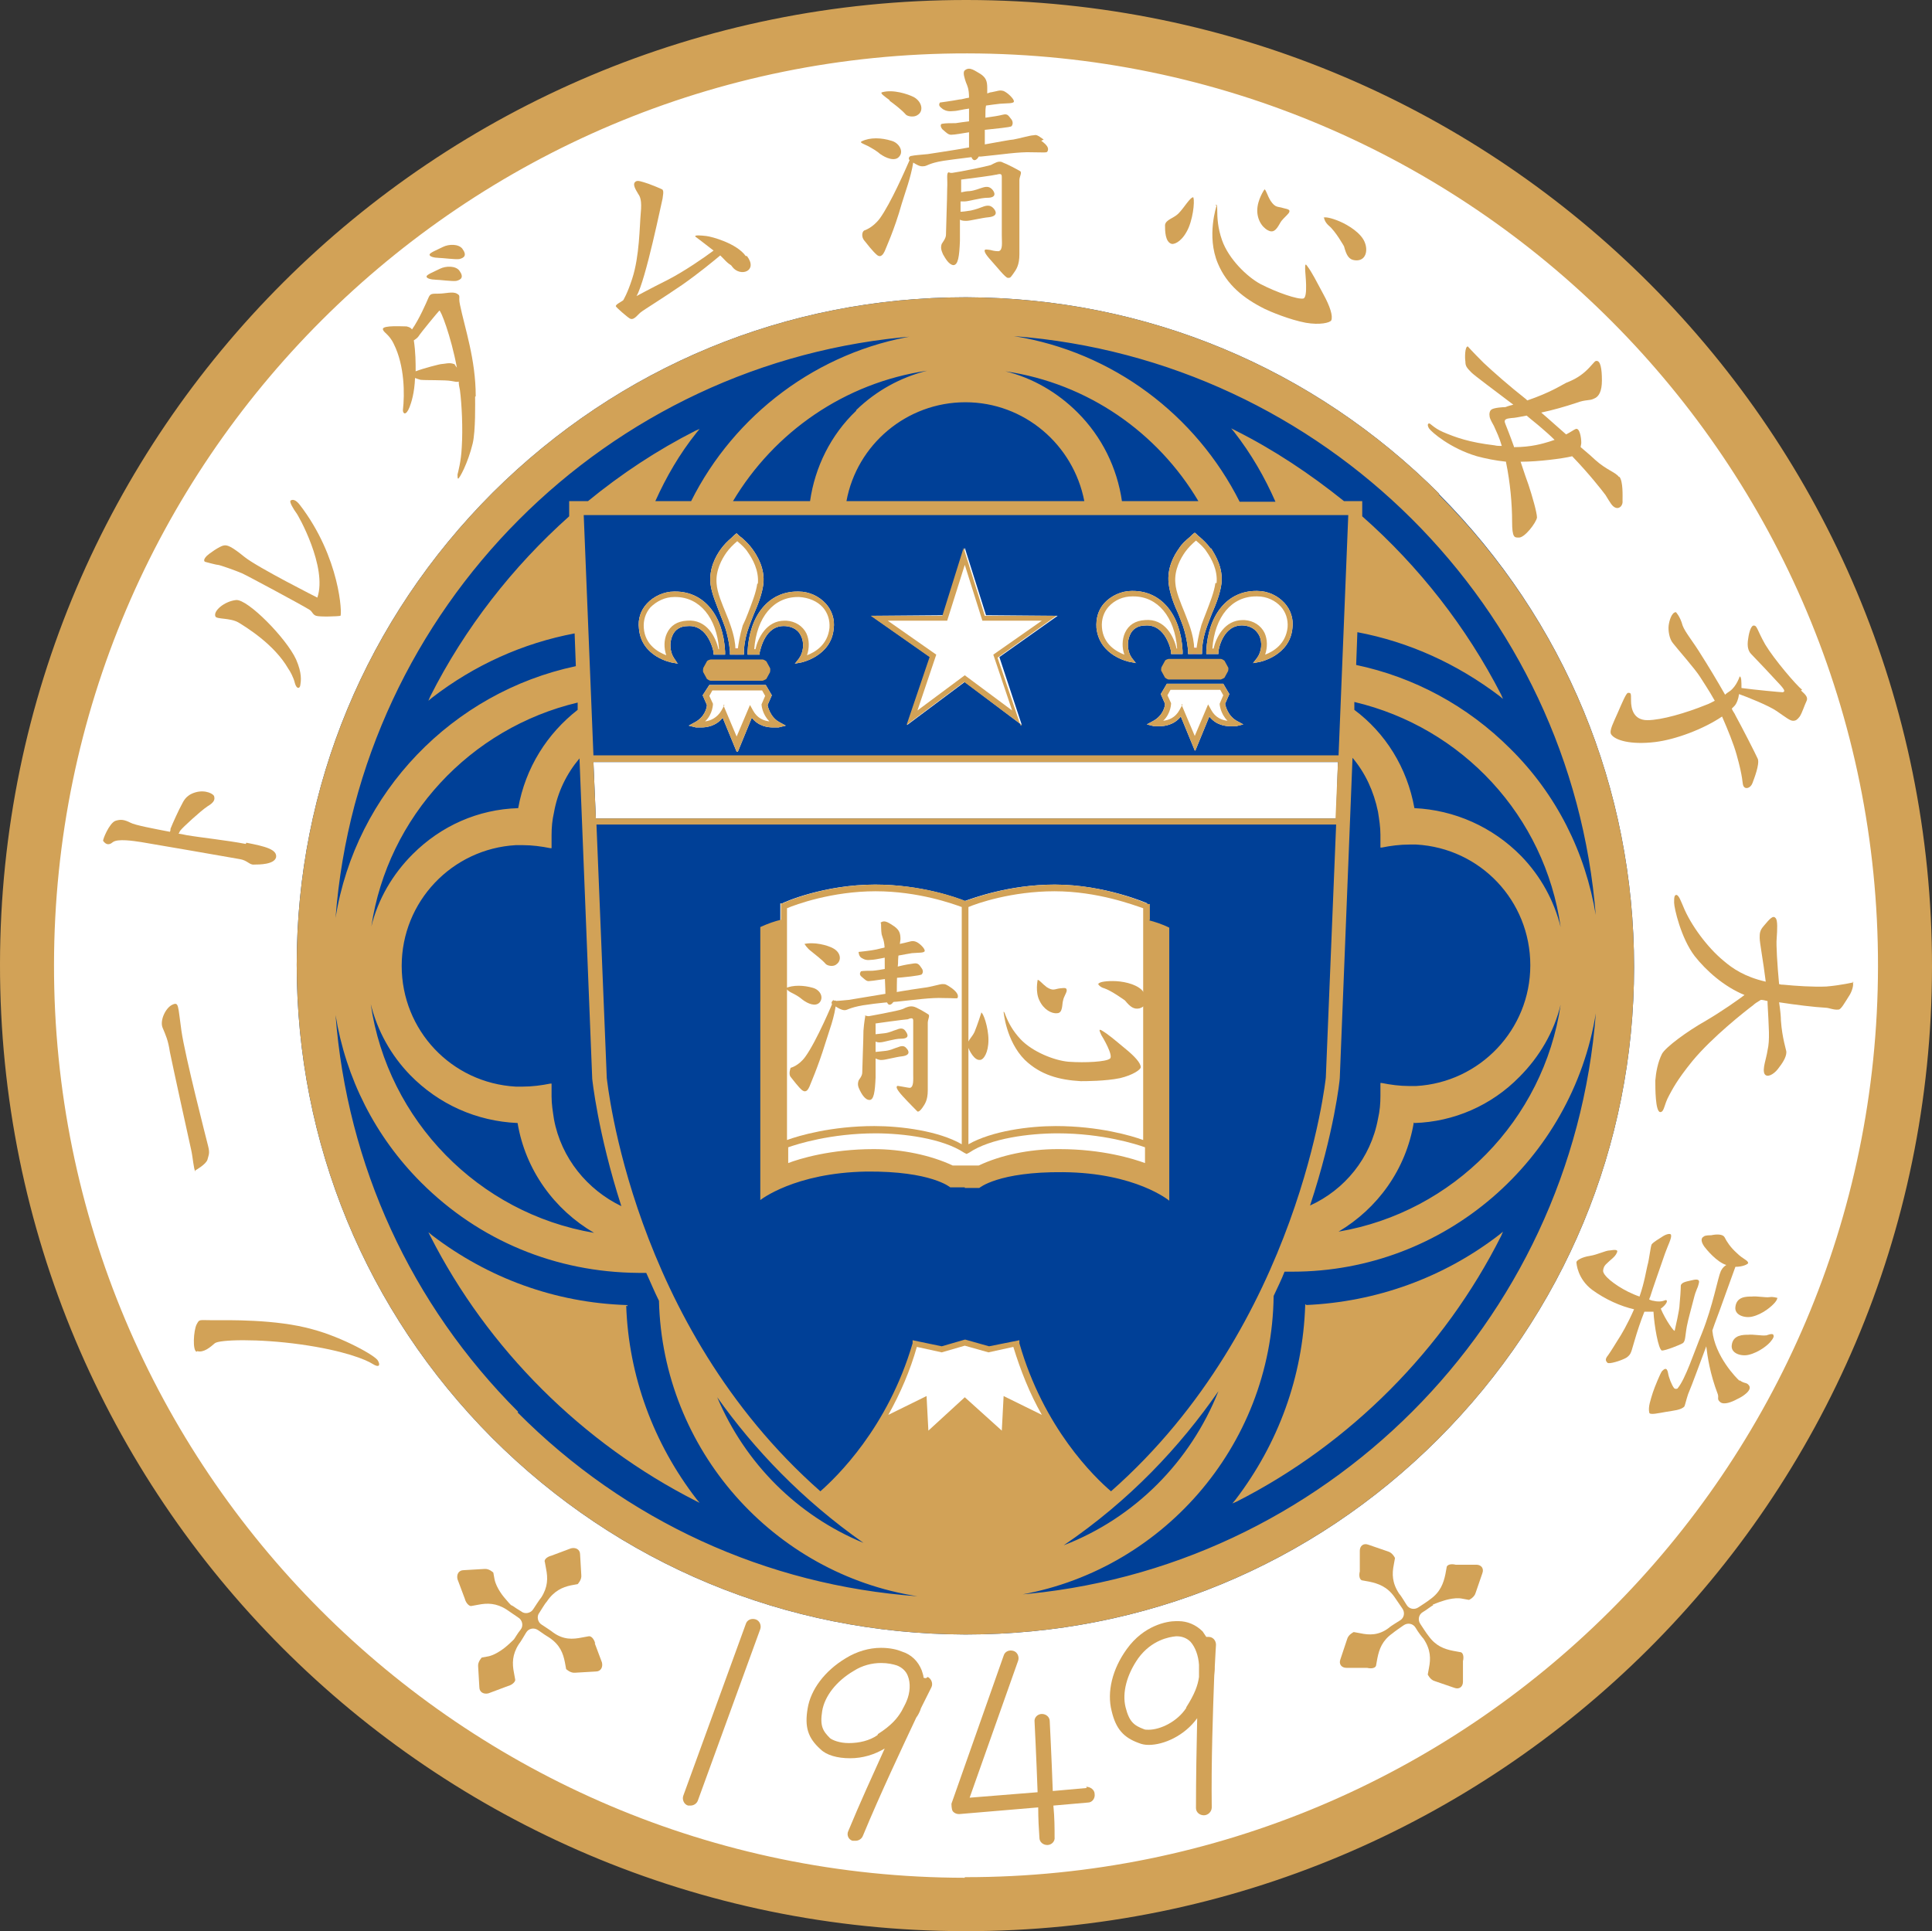 <?xml version="1.0" encoding="UTF-8"?>
<svg id="_レイヤー_2" data-name="レイヤー 2" xmlns="http://www.w3.org/2000/svg" width="31.84" height="31.83" viewBox="0 0 31.84 31.83">
  <rect x="0" y="0" width="31.84" height="31.83" fill="#333333" stroke="none"/>
  <defs>
    <style>
      .cls-1 {
        fill: #fff;
      }

      .cls-2, .cls-3 {
        fill: none;
      }

      .cls-4 {
        fill: #d2a257;
      }

      .cls-5 {
        fill: #e52387;
      }

      .cls-3 {
        stroke: #d2a257;
        stroke-miterlimit: 10;
        stroke-width: .55px;
      }

      .cls-6 {
        fill: #004097;
      }
    </style>
  </defs>
  <g id="_レイヤー_1-2" data-name="レイヤー 1">
    <path class="cls-1" d="M31.35,15.98c0,8.5-6.89,15.39-15.39,15.39S.57,24.48.57,15.98,7.46.59,15.96.59s15.39,6.89,15.39,15.39Z"/>
    <path class="cls-6" d="M23.72,8.14c-2.08-2.08-4.84-3.23-7.79-3.24h-.02c-2.94,0-5.7,1.14-7.79,3.22-2.08,2.08-3.23,4.84-3.23,7.78,0,2.94,1.14,5.71,3.22,7.8,2.08,2.08,4.84,3.23,7.79,3.24h.02c2.94,0,5.7-1.14,7.78-3.22,2.08-2.08,3.23-4.84,3.23-7.78,0-2.94-1.14-5.71-3.22-7.8Z"/>
    <path class="cls-4" d="M15.94,0C7.15-.01.01,7.1,0,15.89c-.01,8.79,7.1,15.93,15.9,15.94,8.79.01,15.93-7.1,15.94-15.89C31.85,7.15,24.73.01,15.94,0ZM15.9,30.95c-8.3-.01-15.02-6.75-15.01-15.05C.9,7.6,7.64.87,15.94.88c8.3.01,15.02,6.75,15.01,15.05-.01,8.3-6.75,15.02-15.05,15.01Z"/>
    <path class="cls-4" d="M12.29,4.22c-.15-.21-.56-.32-.65-.33-.09-.01-.2-.02-.18.01,0,0,.16.12.3.23-.16.12-.48.34-.75.48-.3.15-.52.27-.52.27.15-.25.42-1.58.43-1.61,0-.03.03-.13-.01-.15-.04-.02-.14-.06-.22-.09-.12-.04-.18-.06-.21-.04-.07.04,0,.14.04.21.03.04.06.11.04.31-.02.22-.02.71-.14,1.08-.08.25-.15.36-.15.36-.04.03-.13.07-.12.1.02.03.18.17.23.2.07.04.14-.08.19-.11.02-.02.36-.23.68-.45.27-.19.5-.38.62-.48.02.02.03.03.05.05.12.13.11.08.15.14.13.17.43.07.24-.18Z"/>
    <path class="cls-4" d="M14.66,1.66c.08.06.19.14.27.23.03.03.14.05.2,0,.09-.06.07-.21-.07-.29-.1-.05-.34-.13-.52-.08-.05.01.04.07.12.13Z"/>
    <path class="cls-4" d="M14.51,2.54c.08.06.24.13.31.04.08-.09-.01-.23-.13-.26-.16-.05-.35-.06-.49.01-.04.02.03.04.11.08.07.04.13.07.21.14Z"/>
    <path class="cls-4" d="M16.51,2.67c-.06-.02-.12.02-.18.05-.06.02-.49.11-.64.13-.02,0-.04,0-.05-.01-.05,0-.02.11-.03.27,0,.16-.02.67-.02.76,0,.06-.06.13-.07.15-.02.06-.01.1.02.17.03.05.09.17.17.18.08,0,.1-.14.11-.4,0-.09,0-.22,0-.35.03.02.07.02.11.02.06,0,.25-.05.37-.06.16-.02.11-.11.07-.15-.04-.04-.08-.05-.15-.03-.08.03-.13.05-.22.07-.06.01-.13.02-.17.02,0-.06,0-.12,0-.17.02,0,.05,0,.07,0,.06,0,.26-.06.37-.06.18,0,.11-.11.08-.14-.04-.04-.08-.05-.15-.03-.07.02-.13.05-.22.06-.04,0-.1.01-.14.02,0-.07,0-.13,0-.16,0-.02,0-.03,0-.05.17-.02.54-.07.57-.08.03,0,.1-.04.1.03,0,.07,0,.69,0,.97,0,.12.02.24-.05.26-.03,0-.07,0-.14-.02-.07-.01-.08-.01-.09,0-.01.02,0,.06.1.17.1.11.24.29.28.29s.04,0,.09-.07c.05-.07.1-.14.1-.32s0-1.19,0-1.22c0-.06.05-.13.01-.15-.03-.02-.22-.12-.28-.14Z"/>
    <path class="cls-4" d="M17.2,2.3c-.11-.08-.12-.08-.17-.07-.05,0-.22.05-.33.07-.04,0-.24.04-.47.08,0-.06,0-.14,0-.24.17-.02.42-.04.44-.06.02-.02.03-.07,0-.11-.05-.06-.06-.1-.14-.08s-.15.03-.29.05h0s0-.04,0-.06c0-.05,0-.09.01-.14.07-.01.14-.02.23-.03.12-.01.23,0,.23-.04,0-.04-.1-.14-.17-.17-.07-.02-.09,0-.2.02-.02,0-.04.01-.07.02,0-.03,0-.06,0-.09,0-.11-.02-.17-.11-.23-.09-.05-.18-.13-.26-.06-.04.03,0,.14.02.2.02.05.05.1.05.25-.07.01-.12.03-.16.03-.1.02-.32.05-.32.05-.03.05,0,.07.05.11.05.03.1.04.18.03.05,0,.16-.03.25-.04,0,.06,0,.13,0,.21-.08.01-.16.02-.22.03-.08,0-.17,0-.22.01-.03,0-.04.04,0,.09.06.05.1.1.16.09.04,0,.16-.02.28-.04,0,.07,0,.13,0,.18,0,.03,0,.05,0,.07-.27.05-.56.09-.68.11-.11.01-.23.02-.27.03-.03,0-.06.04-.03.07-.07.16-.31.71-.49.96-.12.16-.26.2-.26.2-.04.03-.04.11,0,.16.04.05.14.18.21.24s.11-.02.13-.06c.01-.03.16-.35.28-.78.06-.2.15-.43.19-.68.05.03.11.07.17.06.06,0,.08-.05.33-.09.07-.01.21-.03.46-.06.01.03.03.05.05.05.02,0,.05-.02.07-.06.01,0,.03,0,.04,0,.32-.03.62-.08.84-.07.16,0,.24.01.25-.01.03-.05.01-.1-.1-.18Z"/>
    <path class="cls-4" d="M19.67,3.25c-.06,0-.15.17-.25.27-.08.08-.21.1-.22.19,0,.09,0,.28.11.31.06.01.19-.06.28-.27.09-.22.1-.5.07-.5Z"/>
    <path class="cls-4" d="M20.05,3.39s-.17.5.02.95c.15.36.43.58.77.75.08.04.41.18.68.23.23.04.4,0,.42-.04.03-.07-.02-.23-.13-.43-.12-.22-.18-.35-.27-.47-.04-.06-.03.04-.03.08s.05.44-.03.46c-.09.02-.44-.1-.71-.24-.22-.12-.52-.41-.63-.72-.07-.2-.08-.36-.08-.52,0-.07-.01-.07-.03-.06Z"/>
    <path class="cls-4" d="M20.84,3.12s-.12.17-.12.35c0,.18.11.31.21.34.1.03.15-.12.19-.17.04-.05.09-.09.12-.13.03-.05,0-.06-.09-.08-.09-.03-.13,0-.21-.12-.06-.1-.07-.17-.1-.19Z"/>
    <path class="cls-4" d="M21.82,3.59s.01.07.08.13c.11.09.25.34.25.34.04.15.08.22.18.23.18.02.22-.16.16-.3-.06-.15-.27-.28-.41-.34-.14-.06-.25-.08-.27-.06Z"/>
    <path class="cls-4" d="M26.68,7.86c-.06-.08-.2-.11-.39-.28-.03-.03-.12-.11-.24-.21,0-.02.01-.05.01-.07,0-.1-.03-.25-.09-.23-.03.01-.08.05-.16.09-.14-.12-.28-.25-.41-.36.19-.04.4-.1.58-.16.16-.06.21-.03.29-.07.08-.03.13-.12.13-.3,0-.18-.02-.34-.1-.32-.02,0-.08.09-.17.17-.11.1-.22.15-.32.19-.08.04-.26.16-.64.29,0,0-.01-.01-.02-.02-.28-.22-.54-.45-.7-.6-.2-.2-.26-.27-.26-.27-.05,0-.05.19-.04.25,0,.07.02.1.1.18.05.05.36.28.69.53-.04.01-.08.02-.13.04-.04,0-.19.01-.23.04-.03.02-.04.07-.03.12.01.05.05.11.07.15.04.09.09.19.13.33-.04,0-.08,0-.12-.01-.42-.05-.64-.13-.85-.22-.16-.07-.21-.15-.23-.14-.02,0-.03.03,0,.08.04.06.35.33.79.46.15.04.3.07.48.09,0,0,0,0,0,.01.07.34.1.69.1.98,0,.26.04.26.1.26.1.02.3-.25.31-.33,0-.08-.08-.36-.14-.54-.02-.05-.07-.2-.13-.38,0,0,.01,0,.02,0,.26,0,.67-.05.83-.09.28.29.49.56.55.64.08.13.11.19.17.21.06.02.12-.04.11-.12,0-.08.01-.31-.05-.39ZM24.95,7.36c-.06-.17-.12-.32-.14-.37-.04-.09.03-.09.1-.1.05,0,.14-.02.25-.04.08.07.16.13.24.2.07.06.15.13.22.2-.03.01-.06.02-.09.03-.1.03-.29.09-.58.09Z"/>
    <path class="cls-4" d="M29.7,11.37c-.1-.08-.46-.5-.61-.75-.14-.25-.13-.31-.19-.31-.03,0-.07.07-.09.22-.02.12,0,.2.05.25.05.05.39.41.48.51.09.1.07.11.04.12-.03,0-.46-.04-.68-.07,0-.1,0-.19-.03-.19,0,0-.05.16-.16.24-.03.02-.06.04-.08.06-.13-.23-.3-.51-.39-.65-.14-.23-.27-.38-.31-.49-.04-.15-.11-.22-.11-.22-.07,0-.11.14-.12.22-.01.08.01.22.07.29.06.08.37.43.45.56.03.05.14.21.24.39-.04.02-.09.05-.15.07-.32.13-.73.25-.96.25-.23,0-.27-.19-.27-.32,0-.13,0-.13-.05-.13-.03,0-.1.17-.17.33-.07.16-.14.29-.11.35.06.1.32.18.73.13.33-.04.79-.21,1.1-.42.1.23.19.45.24.63.11.39.09.46.11.51.03.07.12.04.15-.04.03-.08.12-.31.09-.4-.04-.09-.26-.52-.37-.72-.01-.03-.04-.06-.06-.11.01-.01.03-.03.04-.04.04-.04.07-.12.08-.2.14.05.49.19.62.28.16.11.22.16.27.16s.07-.02.11-.07c.04-.06.08-.19.11-.25.03-.06,0-.1-.09-.18Z"/>
    <path class="cls-4" d="M30.55,16.19s-.21.05-.45.07c-.21.01-.51-.01-.71-.03-.02,0-.04,0-.07-.01-.03-.32-.05-.65-.04-.75.01-.14.02-.31-.02-.34-.04-.05-.1.02-.2.14-.06.07-.06.12-.06.19,0,.08.06.39.1.72-.35-.08-.55-.22-.69-.34-.27-.22-.55-.6-.67-.9-.04-.09-.07-.18-.11-.19-.04,0-.04.05-.04.13,0,.08.11.58.34.88.19.24.48.5.82.64-.12.09-.36.26-.63.42-.32.18-.67.44-.73.55-.07.14-.1.31-.11.44,0,.13,0,.51.08.52.07,0,.06-.12.15-.28.05-.09.12-.24.38-.56.33-.4.88-.83,1-.92.03-.03.08-.06.13-.09.03,0,.07.01.11.02,0,.01,0,.03,0,.04.02.39.04.6,0,.77-.02.14-.09.31-.05.39.04.07.15.01.22-.08.07-.09.14-.19.14-.28,0-.03-.07-.23-.09-.52,0-.06-.01-.17-.03-.3.26.04.58.08.77.09.05,0,.13.04.21.03.04,0,.1-.11.17-.22.05-.07.09-.2.06-.24Z"/>
    <path class="cls-4" d="M29.28,21.39s-.06-.02-.12-.01c-.06.01-.21-.02-.29-.01-.09,0-.25,0-.27.17-.02.14.16.19.28.16.17-.04.32-.17.37-.23s.04-.08.04-.08Z"/>
    <path class="cls-4" d="M29.1,22.01c-.06.01-.21-.02-.29-.01-.08,0-.25,0-.27.17-.02.14.16.19.28.16.17-.04.33-.17.37-.23.05-.06.04-.08.04-.08,0-.05-.06-.03-.12-.01Z"/>
    <path class="cls-4" d="M28.67,22.76c-.05-.04-.41-.41-.45-.83.05-.15.1-.27.12-.33.07-.19.2-.56.26-.72.12,0,.2-.04.21-.06,0-.05-.08-.06-.19-.17-.1-.09-.16-.18-.2-.26-.03-.05-.13-.05-.22-.03-.03,0-.1,0-.12.02-.06.03-.04.1.01.17.03.04.2.25.36.3,0,0,0,0,0,0-.03.02-.06.04-.09.1-.05.11-.13.57-.31,1.02-.14.34-.27.75-.4.91,0,.01-.04.02-.06,0-.04-.05-.09-.18-.1-.25-.02-.11-.07-.06-.1-.03-.03.04-.12.26-.15.35-.04.13-.08.24-.06.33,0,.05.16.01.28-.01.12-.02.25-.03.3-.09.01-.02.03-.11.06-.2.08-.19.19-.5.3-.79.02.17.06.45.19.79.02.06-.02.08.04.13.06.05.19,0,.28-.05.09-.04.26-.15.19-.23-.04-.05-.07-.02-.15-.08Z"/>
    <path class="cls-4" d="M27.25,21.62c.01.21.08.63.14.64.06,0,.29-.09.34-.12.05-.03.04-.12.07-.28.03-.15.06-.24.11-.44.05-.2.06-.15.09-.28.01-.05-.03-.06-.11-.04-.08.02-.18.03-.19.09,0,.06-.01.22-.02.31,0,.09-.07.38-.08.43,0,.04-.15-.17-.23-.36.07-.05.11-.11.1-.13-.02-.04-.05.04-.22,0-.02,0-.04-.01-.07-.02,0-.02.02-.05.02-.06.03-.1.15-.44.24-.7.05-.14.11-.25.1-.3,0-.04-.08-.02-.14.02-.06.04-.15.09-.18.13-.02.04-.04.25-.07.35-.02.08-.05.28-.13.51-.06-.02-.13-.05-.19-.08-.22-.11-.42-.27-.41-.35.01-.09.06-.11.12-.17.06-.05.09-.08.11-.13.02-.05-.05-.04-.12-.03-.07,0-.2.07-.33.09-.13.02-.21.07-.22.1,0,.03.02.28.26.46.22.16.47.27.69.32-.11.25-.21.42-.27.51-.05.08-.11.18-.16.25-.05.06-.04.09-.01.12.02.03.22-.03.31-.08.09-.06.08-.1.14-.29.04-.14.1-.32.16-.47,0,0,0,0,0,0,.05,0,.09,0,.13,0Z"/>
    <path class="cls-4" d="M23.61,26.45s.09-.04.16-.06c0,0,.19-.07.33-.04l.11.02s.09-.04.11-.12l.11-.32c.03-.08-.02-.14-.1-.14h-.34c-.08-.02-.15,0-.15.05l-.02.11c-.03.14-.08.29-.25.41-.02.02-.19.13-.19.13-.07.05-.16.03-.2-.04,0,0-.03-.05-.05-.08s-.05-.08-.07-.1h0c-.12-.18-.12-.33-.09-.48l.02-.11s-.04-.09-.12-.11l-.32-.11c-.08-.03-.14.02-.14.1v.34c-.02.08,0,.15.05.15l.11.02c.14.03.29.08.41.25.02.03.13.19.13.19.05.07.03.16-.04.2,0,0-.05.03-.08.05s-.08.05-.1.07h0c-.17.13-.33.12-.47.09l-.11-.02s-.09.04-.11.12l-.11.33c-.03.08.02.14.1.14h.34c.08.02.15,0,.15-.05l.02-.11c.03-.15.08-.29.25-.41.02-.02.18-.13.18-.13.07-.05.16-.03.2.04s.11.16.13.18h0c.12.18.12.33.09.48l-.02.11s.04.09.12.11l.32.11c.08.03.14-.02.14-.1v-.34c.02-.08,0-.15-.05-.15l-.11-.02c-.15-.03-.29-.08-.41-.25-.02-.02-.13-.19-.13-.19-.05-.07-.03-.16.04-.2s.15-.11.17-.11Z"/>
    <path class="cls-4" d="M9.81,27.09c-.02-.08-.07-.13-.11-.12l-.11.02c-.15.03-.3.04-.47-.08-.02-.02-.19-.13-.19-.13-.07-.04-.09-.14-.04-.2,0,0,.03-.05.05-.08s.05-.08.07-.1h0c.12-.18.26-.24.4-.27l.11-.02s.07-.07.06-.15l-.02-.34c0-.08-.07-.12-.15-.1l-.32.12c-.08.02-.13.07-.11.11l.02.11c.03.15.03.3-.08.47-.02.02-.13.19-.13.19-.04.07-.14.09-.2.04,0,0-.05-.03-.08-.05s-.07-.05-.08-.05-.07-.07-.12-.13c0,0-.13-.15-.16-.3l-.02-.11s-.07-.07-.15-.06l-.34.02c-.08,0-.12.07-.1.15l.12.32c.02.08.08.13.11.12l.11-.02c.15-.03.3-.03.47.08.03.02.19.13.19.13.07.04.09.14.04.2s-.1.15-.11.16-.07.07-.13.12c0,0-.15.13-.29.16l-.11.02s-.07.07-.06.15l.02.34c0,.08.07.12.15.1l.32-.12c.08-.02.13-.08.12-.11l-.02-.11c-.03-.15-.03-.3.08-.47.02-.02.12-.19.12-.19.04-.07.13-.09.2-.04s.16.11.18.12h0c.18.12.23.26.26.41l.02.11s.07.07.15.06l.34-.02c.08,0,.12-.07.1-.15l-.12-.32Z"/>
    <path class="cls-4" d="M20.02,27.52s0-.03,0-.05c.01-.22.02-.35.02-.36,0-.07-.05-.13-.12-.13-.02,0-.03,0-.04,0-.02-.03-.04-.06-.06-.09-.11-.11-.25-.17-.4-.17-.01,0-.02,0-.04,0-.15,0-.53.07-.81.46-.24.33-.33.71-.25,1.02.07.3.2.44.45.53.05.02.1.03.16.03.25,0,.59-.15.8-.44-.01.46-.02.99-.02,1.48,0,.07.06.12.13.12h0c.07,0,.13-.06.13-.13-.01-.75.02-1.6.04-2.14,0-.05.01-.1.01-.15ZM19.55,28.15c-.15.23-.43.36-.62.36-.04,0-.06,0-.08-.01-.16-.06-.24-.12-.3-.36-.06-.24.02-.54.21-.81.22-.3.51-.35.62-.36h.02c.08,0,.16.03.22.09.08.09.13.23.14.38,0,.06,0,.13,0,.2-.02.14-.07.28-.21.5Z"/>
    <path class="cls-4" d="M15.26,27.66s-.03,0-.04-.01c0-.04-.02-.08-.03-.12-.06-.15-.17-.26-.33-.31-.07-.03-.19-.06-.34-.06-.2,0-.4.06-.58.17-.35.21-.58.52-.63.83-.05.3,0,.48.21.67.1.1.28.15.49.15s.4-.06.57-.16c-.19.42-.41.9-.6,1.36-.03.06,0,.14.07.16.02,0,.03,0,.05,0,.05,0,.1-.03.12-.08.29-.7.65-1.46.88-1.95.03-.04.05-.08.07-.13,0-.01.01-.03.02-.05.1-.2.16-.32.16-.32.03-.06,0-.14-.06-.17ZM14.46,28.6c-.13.09-.3.13-.47.13h0c-.16,0-.27-.05-.31-.08-.12-.12-.17-.2-.13-.45.04-.24.23-.49.52-.66.14-.09.3-.13.45-.13.11,0,.2.02.26.04.08.03.15.09.18.17.05.12.04.28-.02.42-.02.05-.05.1-.08.16-.07.12-.17.24-.39.38Z"/>
    <path class="cls-4" d="M17.91,29.47l-.56.05c-.02-.57-.05-1.14-.05-1.15,0-.07-.06-.12-.13-.12-.07,0-.13.06-.12.13,0,0,.03.59.05,1.16l-1.12.09.8-2.26c.02-.06-.01-.14-.08-.16-.07-.02-.14.01-.16.08l-.86,2.44s0,.09.02.12c.02.03.06.05.1.05,0,0,0,0,.01,0l1.3-.11c0,.19.01.36.02.5,0,.07.06.12.13.12h0c.07,0,.13-.06.12-.13,0-.14,0-.32-.02-.52l.57-.05c.07,0,.12-.07.11-.14,0-.07-.07-.12-.14-.12Z"/>
    <path class="cls-4" d="M12.45,26.69c-.07-.02-.14.01-.16.08l-1.03,2.83c-.02.06.01.14.08.16.02,0,.03,0,.04,0,.05,0,.1-.03.12-.08l1.03-2.83c.02-.06-.01-.14-.08-.16Z"/>
    <path class="cls-4" d="M7.84,6.53c0-.61-.18-1.12-.26-1.51-.03-.14.02-.14-.05-.18-.07-.04-.19,0-.3,0-.12,0-.14,0-.17.07-.03.07-.15.35-.27.52-.02-.03-.05-.04-.09-.05-.07,0-.38-.02-.39.04,0,.06.1.08.18.25.18.36.18.83.15,1.09,0,.06.05.1.11-.05.03-.08.08-.23.09-.48.03.01.05.02.09.03.07.01.41,0,.51.02.06.01.09.02.12.01,0,.05.01.09.02.14.03.23.05.63.03.94-.01.23-.06.41-.07.45,0,.05,0,.06.01.07.02,0,.16-.25.24-.58.05-.21.04-.68.04-.77ZM7.48,6c-.07-.03-.16,0-.2,0-.03,0-.3.07-.43.12,0-.14,0-.31-.03-.51.03-.02.06-.04.08-.07.03-.05.31-.39.34-.42.02-.02.19.41.29.94-.02-.03-.04-.05-.04-.06Z"/>
    <path class="cls-4" d="M7.17,4.61c.07,0,.28.03.35.02.08-.02.13-.06.05-.17-.06-.08-.22-.08-.32-.03-.1.05-.23.1-.22.13,0,.03.08.05.15.05Z"/>
    <path class="cls-4" d="M7.22,4.25c.07,0,.28.03.35.02.08-.02.13-.06.05-.17-.06-.08-.22-.08-.32-.03-.1.05-.23.1-.22.13,0,.03.08.05.15.05Z"/>
    <path class="cls-4" d="M4.95,11.28c0,.07-.06.09-.09-.02-.02-.09-.08-.2-.11-.24-.23-.4-.69-.68-.82-.76-.14-.08-.36-.05-.38-.1-.04-.09.15-.25.34-.27.19-.02.83.63.99.98.1.23.08.35.07.42Z"/>
    <path class="cls-4" d="M3.38,9.26s.18.05.21.05c.03,0,.31.1.4.14.09.04,1,.53,1.11.6.05.03.05.08.11.1.06.02.36.01.4,0,.03-.01,0-.96-.67-1.83-.07-.09-.12-.09-.15-.07-.03.02.06.16.09.2.03.03.52.9.35,1.4,0,0-.99-.5-1.2-.67-.21-.17-.28-.2-.34-.19-.07.01-.25.14-.28.17-.08.08-.03.1-.03.1Z"/>
    <path class="cls-4" d="M4.05,13.91c-.31-.06-.78-.11-.94-.14-.03,0-.09-.02-.17-.03.02-.01.01-.03.04-.06.03-.04.32-.31.44-.39.12-.07.12-.12.11-.16,0-.04-.14-.12-.31-.07-.17.05-.2.16-.23.21-.03.05-.15.31-.18.39,0,.02,0,.03-.01.05-.26-.05-.58-.11-.65-.15-.1-.05-.16-.06-.25-.03-.1.04-.21.31-.2.33.03.04.08.09.16.02.08-.06.34-.02.47,0,.12.02,1.46.25,1.62.28.13.02.16.1.24.09.08,0,.33,0,.36-.12.02-.13-.18-.18-.49-.24Z"/>
    <path class="cls-4" d="M3.22,19.29s.18-.1.2-.18c.02-.08.04-.1.01-.22-.03-.12-.38-1.48-.44-1.9-.06-.42-.04-.48-.15-.43-.11.05-.21.26-.16.38s.09.2.12.4c.04.2.32,1.48.35,1.61.03.13.04.32.07.36Z"/>
    <path class="cls-4" d="M3.25,22.27c.11.03.22-.07.29-.13.07-.06.71-.08,1.42.02.71.1,1.07.25,1.18.32.11.07.13.02.09-.05-.03-.08-.59-.39-1.08-.52-.6-.17-1.41-.15-1.65-.15-.23,0-.21-.02-.26.07-.05.1-.07.43,0,.45Z"/>
    <path class="cls-3" d="M18.89,18.87s-.62-.25-1.49-.25c-.52,0-1.15.11-1.49.33"/>
    <polygon class="cls-1" points="9.78 12.56 22.05 12.56 22.02 13.49 9.82 13.49 9.78 12.56"/>
    <path class="cls-4" d="M23.72,8.14c-2.08-2.08-4.84-3.23-7.79-3.24h-.02c-2.94,0-5.7,1.14-7.79,3.22-2.08,2.08-3.23,4.84-3.23,7.78,0,2.94,1.14,5.71,3.22,7.8,2.08,2.08,4.84,3.23,7.79,3.24h.02c2.94,0,5.7-1.14,7.78-3.22,2.08-2.08,3.23-4.84,3.23-7.78,0-2.94-1.14-5.71-3.22-7.79ZM26.3,15.09c-.17-1.04-.65-2-1.41-2.75-.71-.71-1.59-1.18-2.54-1.38l.02-.54c.85.16,1.64.52,2.34,1.05l.06.05-.03-.07c-.57-1.11-1.35-2.11-2.29-2.94v-.25s-.3,0-.3,0c-.56-.45-1.16-.85-1.8-1.17l-.06-.03.05.06c.28.36.5.74.68,1.15h-.59c-.72-1.43-2.09-2.47-3.72-2.73,5.1.39,9.19,4.46,9.59,9.56ZM9.13,18.45c-.02-.13-.04-.25-.04-.38,0-.06,0-.12,0-.19v-.02s-.02,0-.02,0c-.15.03-.3.05-.46.05-.03,0-.07,0-.11,0-1.06-.06-1.88-.93-1.88-1.99,0-1.06.83-1.93,1.88-1.99.04,0,.08,0,.12,0h0c.15,0,.3.02.45.05h.02s0-.02,0-.02c0-.07,0-.13,0-.19,0-.13.01-.25.04-.38.06-.34.21-.64.42-.89l.21,5.28s.09.89.48,2.1c-.56-.27-.99-.79-1.11-1.43ZM9.79,20.32c-1.9-.32-3.4-1.85-3.68-3.77.11.44.33.84.65,1.17.47.48,1.09.76,1.77.79.13.78.61,1.43,1.26,1.81ZM6.12,15.27c.27-1.81,1.63-3.27,3.4-3.69v.12c-.5.39-.86.95-.98,1.62-.66.02-1.27.29-1.74.76-.33.33-.57.74-.68,1.19ZM22.06,12.45h-12.28l-.16-3.96h12.6l-.16,3.96ZM9.78,12.56h12.27l-.04.93h-12.19l-.04-.93ZM22.29,12.49c.21.25.35.55.42.89.02.13.04.25.04.38,0,.06,0,.13,0,.19v.02s.02,0,.02,0c.15-.03.3-.05.46-.05.03,0,.07,0,.11,0,1.06.06,1.88.93,1.88,1.99,0,1.06-.83,1.93-1.88,1.99-.04,0-.08,0-.12,0h0c-.15,0-.3-.02-.45-.05h-.02s0,.02,0,.02c0,.07,0,.13,0,.19,0,.13-.01.25-.04.38-.12.65-.55,1.17-1.12,1.43.4-1.21.49-2.07.49-2.1l.21-5.28ZM23.31,18.51c.65-.02,1.27-.29,1.73-.76.33-.33.57-.74.68-1.19-.28,1.9-1.77,3.42-3.66,3.74.64-.38,1.11-1.02,1.24-1.8ZM25.07,14.11c-.47-.48-1.1-.76-1.76-.79-.12-.67-.48-1.24-.99-1.62v-.13c1.78.42,3.14,1.88,3.4,3.71-.11-.44-.33-.84-.65-1.17ZM19.75,8.26h-1.26c-.08-.55-.33-1.06-.73-1.46-.33-.33-.74-.57-1.19-.68,1.36.2,2.51,1.01,3.18,2.14ZM17.87,8.26h-3.92c.17-.93.99-1.63,1.96-1.63.97,0,1.78.7,1.96,1.63ZM14.11,6.77c-.42.4-.68.93-.76,1.49h-1.27c.68-1.14,1.84-1.95,3.2-2.15-.44.11-.84.33-1.17.65ZM15.1,5.53c-1.63.26-3,1.31-3.71,2.73h-.59c.18-.4.4-.78.68-1.13l.05-.06-.07.03c-.63.32-1.22.71-1.77,1.16h-.31v.25c-.93.83-1.72,1.84-2.29,2.97l-.03.07.06-.05c.7-.54,1.5-.9,2.35-1.06l.02.54c-2.03.43-3.63,2.08-3.96,4.15.39-5.1,4.47-9.2,9.57-9.59ZM8.54,23.27c-1.77-1.77-2.82-4.07-3.01-6.54.17,1.04.65,2,1.41,2.76.96.96,2.22,1.48,3.58,1.49h0s.09,0,.13,0c.07.15.13.3.21.46.06,2.46,1.89,4.5,4.26,4.87-2.49-.18-4.81-1.24-6.59-3.03ZM11.82,23.03c.61.86,1.4,1.69,2.41,2.4-1.09-.45-1.95-1.31-2.41-2.4ZM15.9,22.08l-.38.11-.48-.1v.05c-.41,1.4-1.26,2.21-1.52,2.44-3.12-2.75-3.51-6.76-3.52-6.81l-.17-4.18h12.19l-.17,4.17s-.42,4.07-3.54,6.82c-.27-.23-1.11-1.04-1.51-2.44v-.05s-.5.1-.5.1l-.39-.11ZM20.08,22.93c-.46,1.16-1.38,2.09-2.55,2.54,1.09-.74,1.92-1.63,2.55-2.54ZM16.73,26.3c2.39-.38,4.23-2.45,4.26-4.94.06-.13.13-.27.18-.4.04,0,.09,0,.13,0h0c2.52,0,4.61-1.85,5-4.26-.39,5.11-4.48,9.2-9.58,9.59Z"/>
    <path class="cls-4" d="M21.53,21.5h-.02v.02c-.04,1.17-.44,2.27-1.15,3.2l-.05.06.07-.03c1.87-.95,3.42-2.51,4.36-4.38l.03-.07-.06.05c-.92.71-2.03,1.11-3.19,1.16Z"/>
    <path class="cls-4" d="M10.34,21.53v-.02h-.02c-1.17-.04-2.27-.44-3.2-1.15l-.06-.05.03.06c.95,1.87,2.51,3.42,4.38,4.37l.06.03-.05-.06c-.71-.92-1.12-2.03-1.16-3.19Z"/>
    <path class="cls-1" d="M15.9,23.03l.61.55.03-.57.63.31c-.2-.35-.35-.73-.47-1.12l-.41.09-.39-.11-.38.11-.41-.09c-.11.39-.27.76-.47,1.12l.63-.31.03.57.6-.55Z"/>
    <path class="cls-1" d="M18.91,14.89s-.7-.31-1.53-.31c-.76,0-1.36.23-1.48.27-.12-.05-.72-.27-1.48-.27-.84,0-1.5.29-1.53.31h-.03v4.44l.07-.03s.59-.25,1.44-.25c.45,0,.93.1,1.27.26h.48s.02,0,.02,0c.34-.16.82-.26,1.27-.26.85,0,1.44.25,1.44.25l.07.03v-4.42h-.03Z"/>
    <path class="cls-4" d="M18.95,15.16v-.26h-.03s-.7-.32-1.53-.32c-.76,0-1.36.23-1.48.27-.12-.05-.72-.27-1.48-.27-.84,0-1.5.29-1.53.31h-.03v.27c-.09.02-.21.06-.34.12v4.5s.56-.45,1.75-.47c1.07-.01,1.38.26,1.38.26h.24s0-.02,0-.02v.03s.24,0,.24,0c0,0,.31-.27,1.38-.26,1.2.01,1.75.47,1.75.47v-4.5c-.12-.06-.25-.1-.33-.12Z"/>
    <path class="cls-1" d="M18.84,14.97v3.82c-.19-.07-.73-.23-1.44-.23-.44,0-1.05.08-1.44.3v-3.91c.14-.06.71-.26,1.42-.26s1.31.23,1.46.28Z"/>
    <path class="cls-1" d="M14.43,14.69c.71,0,1.28.21,1.42.26v3.91c-.38-.22-1-.3-1.44-.3-.71,0-1.25.16-1.44.23v-3.82c.14-.06.74-.28,1.46-.28Z"/>
    <path class="cls-1" d="M17.43,18.94c-.47,0-.94.1-1.3.27h-.43c-.36-.17-.84-.27-1.3-.27-.71,0-1.23.16-1.41.23v-.26c.14-.05.7-.23,1.44-.23.45,0,1.1.08,1.46.32l.04.02.04-.02c.35-.24,1-.32,1.46-.32.74,0,1.3.18,1.44.23v.26c-.19-.07-.7-.23-1.41-.23Z"/>
    <path class="cls-4" d="M13.26,15.56s.04.07.11.12c.07.06.17.13.24.21.03.03.13.05.18,0,.08-.06.07-.19-.06-.26-.09-.05-.31-.11-.48-.07Z"/>
    <path class="cls-4" d="M12.95,16.29s.03.04.09.07c.06.03.12.06.19.12.08.06.21.12.28.04.07-.09,0-.21-.12-.24-.14-.04-.32-.05-.45.01Z"/>
    <path class="cls-4" d="M13.03,17.6s-.04.1,0,.15c.04.05.13.17.19.22.07.05.1-.02.12-.06.01-.03.14-.32.26-.71.06-.2.16-.44.18-.69,0-.01-.02-.04-.05,0,0,0-.27.65-.46.91-.11.15-.24.18-.24.18Z"/>
    <path class="cls-4" d="M14.26,16.75s-.02.1-.03.24c0,.14-.02.61-.02.69,0,.06-.06.12-.06.13-.02.06-.01.1.02.16.02.04.08.16.16.16.07,0,.09-.13.1-.37,0-.24,0-.75,0-.87,0-.12-.14-.15-.18-.15Z"/>
    <path class="cls-4" d="M14.26,16.76s.56-.1.62-.13c.06-.03.11-.05.17-.04.06.01.22.11.25.13.03.02-.01.08-.01.14,0,.03,0,.94,0,1.11s-.05.23-.09.29q-.05.07-.08.06s-.16-.16-.25-.26c-.09-.1-.1-.14-.09-.15,0-.02.03-.01.09,0,.06.01.1.02.13.02.06-.02.05-.13.05-.23,0-.26,0-.82,0-.88s-.06-.03-.09-.02c-.03,0-.56.07-.59.08-.03.01-.1-.11-.1-.11Z"/>
    <path class="cls-4" d="M14.4,17.43s.08.05.14.04c.05,0,.23-.05.33-.06.15-.02.1-.1.07-.13-.03-.04-.07-.05-.14-.02-.07.02-.12.05-.2.06-.08.01-.19.02-.19.02,0,0-.04.07-.01.1Z"/>
    <path class="cls-4" d="M14.37,17.14s.08.05.14.04c.05,0,.23-.06.34-.06.16,0,.1-.09.07-.13-.03-.04-.07-.05-.14-.02-.07.02-.12.05-.2.06-.08.01-.19.02-.19.02,0,0-.04.07,0,.1Z"/>
    <path class="cls-4" d="M13.74,16.48s-.08.05,0,.09c.05.03.12.08.18.08.05,0,.07-.04.3-.08.08-.01.23-.04.56-.06.29-.03.57-.07.77-.06.15,0,.22.01.23,0,.02-.04,0-.09-.09-.16-.1-.07-.11-.07-.16-.07-.04,0-.2.05-.3.06-.1.01-1,.16-1.24.2-.1.01-.21.02-.25.02Z"/>
    <path class="cls-4" d="M14.19,16.01s-.04.04,0,.08c.06.05.09.09.14.08.05,0,.26-.04.41-.05.15-.01.43-.04.45-.06.02-.02.03-.06,0-.1-.04-.06-.06-.09-.13-.08-.07.01-.14.02-.26.05-.12.02-.29.06-.42.07-.07,0-.15,0-.2.01Z"/>
    <path class="cls-4" d="M14.15,15.69s0,.07.05.1c.05.03.09.04.16.03.07,0,.28-.05.35-.06.07,0,.19-.03.32-.05.11-.01.21,0,.21-.04,0-.04-.09-.13-.15-.15-.06-.02-.09,0-.18.02-.1.02-.38.09-.47.11-.09.02-.29.04-.29.04Z"/>
    <path class="cls-4" d="M14.52,15.22s0,.13.01.18.05.1.05.27c0,.16,0,.46.01.63,0,.18.03.26.07.26.06,0,.12-.13.12-.23,0-.1,0-.27.02-.45,0-.15.03-.3.04-.4,0-.1-.02-.15-.1-.21-.08-.05-.16-.12-.23-.06Z"/>
    <path class="cls-4" d="M16.17,16.7s-.06.19-.11.31c-.04.09-.14.16-.11.24.03.08.11.23.2.22.06,0,.14-.12.14-.33,0-.21-.09-.46-.12-.45Z"/>
    <path class="cls-4" d="M16.54,16.68s.04.48.35.79c.26.25.57.33.92.35.08,0,.41,0,.65-.05.21-.05.34-.14.34-.18,0-.07-.1-.18-.26-.31-.17-.14-.27-.23-.39-.3-.06-.03-.01.05,0,.08.02.03.21.35.14.39-.06.05-.4.07-.68.05-.23-.02-.59-.16-.79-.37-.13-.14-.2-.27-.25-.4-.02-.06-.03-.06-.04-.04Z"/>
    <path class="cls-4" d="M17.1,16.16s-.04.19.03.33c.07.15.2.22.29.21.1,0,.08-.15.1-.21.01-.06.05-.11.06-.16,0-.05-.02-.05-.11-.04s-.11.05-.22-.02c-.08-.06-.12-.12-.15-.12Z"/>
    <path class="cls-4" d="M18.09,16.21s.03.06.11.08c.12.04.34.2.34.2.09.11.15.15.24.13.16-.05.13-.21.03-.31-.11-.1-.32-.14-.47-.14s-.23.02-.24.05Z"/>
    <polygon class="cls-1" points="16.84 11.95 15.9 11.24 14.95 11.95 15.33 10.83 14.36 10.15 15.55 10.14 15.9 9.03 16.25 10.14 17.43 10.15 16.47 10.83 16.84 11.95"/>
    <path class="cls-4" d="M16.84,11.95l-.95-.71-.95.71.38-1.12-.97-.68h1.18s.35-1.12.35-1.12l.35,1.12h1.18s-.97.69-.97.69l.38,1.12ZM14.63,10.23l.8.56-.31.92.78-.58.78.58-.31-.92.8-.56h-.98l-.29-.92-.29.92h-.98Z"/>
    <path class="cls-1" d="M12.4,9.05c-.05-.07-.11-.13-.18-.19-.03-.02-.05-.04-.08-.07-.03.02-.05.04-.08.07-.07.06-.13.12-.18.19-.08.11-.2.32-.17.58.02.16.1.34.16.5.03.08.06.15.08.21.07.22.08.4.08.4v.05h.23v-.05s0-.18.08-.4c.02-.06.05-.13.08-.21.07-.16.14-.34.16-.5.03-.26-.1-.47-.18-.58Z"/>
    <path class="cls-4" d="M12.57,11.22s.05-.02.06-.03l.06-.11s.01-.05,0-.07l-.06-.11s-.04-.03-.06-.03h-.86s-.05.01-.06.03l-.06.11s-.01.05,0,.07l.06.11s.04.03.06.03h.86Z"/>
    <polygon class="cls-2" points="11.71 11.56 11.66 11.46 11.71 11.56 11.71 11.56"/>
    <path class="cls-1" d="M11.18,10.94l-.11-.02s-.5-.09-.54-.56c-.02-.16.03-.3.13-.41.11-.12.28-.2.45-.2h.02c.47,0,.79.39.82.99v.05s-.19,0-.19,0v-.04s-.08-.46-.43-.43c-.12,0-.21.06-.25.16-.05.11-.04.27.03.37l.06.09Z"/>
    <path class="cls-1" d="M13.1,10.94l.07-.09c.07-.1.09-.25.03-.37-.04-.09-.13-.15-.25-.16-.35-.03-.42.41-.43.43v.04h-.2v-.05c.03-.6.35-.99.82-.99h.02c.18,0,.34.08.45.2.1.11.15.26.13.41-.04.46-.54.56-.54.56l-.11.02Z"/>
    <path class="cls-4" d="M11.18,10.94l-.11-.02s-.5-.09-.54-.56c-.02-.16.03-.3.13-.41.11-.12.28-.2.45-.2h.02c.47,0,.79.39.82.99v.05s-.19,0-.19,0v-.04s-.08-.46-.43-.43c-.12,0-.21.06-.25.16-.05.11-.04.27.03.37l.06.09ZM11.13,9.84h-.02c-.15,0-.29.07-.39.17-.08.09-.12.21-.11.34.02.28.24.4.37.45-.04-.12-.04-.25.01-.36.06-.13.17-.2.33-.21.33-.03.48.28.52.47h.01c-.04-.52-.32-.86-.72-.86Z"/>
    <path class="cls-4" d="M13.1,10.94l.07-.09c.07-.1.09-.25.03-.37-.04-.09-.13-.15-.25-.16-.35-.03-.42.41-.43.43v.04h-.2v-.05c.03-.6.35-.99.82-.99h.02c.18,0,.34.08.45.2.1.11.15.26.13.41-.04.46-.54.56-.54.56l-.11.02ZM12.92,10.23s.03,0,.04,0c.15.01.27.09.33.21.05.11.05.24.01.36.13-.05.34-.17.37-.45.01-.13-.03-.25-.11-.34-.09-.1-.23-.16-.39-.17h-.02c-.4,0-.68.33-.72.86h.02c.04-.18.18-.47.48-.47Z"/>
    <path class="cls-1" d="M12.14,12.39l-.23-.56c-.11.14-.27.16-.35.16-.05,0-.09,0-.09,0l-.12-.03.11-.06c.16-.09.19-.24.19-.28l-.07-.16.11-.17h.93l.1.17-.07.16s.03.19.19.28l.11.06-.12.03s-.04,0-.09,0h0c-.09,0-.24-.02-.35-.16l-.23.56Z"/>
    <path class="cls-4" d="M12.14,12.39l-.23-.56c-.11.14-.27.16-.35.16-.05,0-.09,0-.09,0l-.12-.03.11-.06c.16-.09.19-.24.19-.28l-.07-.16.11-.17h.93l.1.17-.07.16s.03.19.19.28l.11.06-.12.03s-.04,0-.09,0h0c-.09,0-.24-.02-.35-.16l-.23.56ZM11.92,11.62l.22.52.22-.52.05.09c.07.13.18.17.27.18-.12-.12-.13-.27-.13-.28h0s.06-.14.06-.14l-.05-.09h-.82l-.05.09.06.13h0s0,.17-.13.29c.09-.01.2-.06.27-.18l.05-.09Z"/>
    <polygon class="cls-5" points="12.16 10.69 12.12 10.69 12.11 10.69 12.11 10.79 12.17 10.79 12.17 10.69 12.16 10.69"/>
    <path class="cls-4" d="M12.4,9.05c-.05-.07-.11-.13-.18-.19-.03-.02-.05-.04-.08-.07-.03.02-.05.04-.08.07-.07.06-.13.12-.18.19-.08.11-.2.32-.17.58.02.16.1.34.16.5.03.08.06.15.08.21.07.22.08.4.08.4v.05h.23v-.05s0-.18.08-.4c.02-.06.05-.13.08-.21.07-.16.14-.34.16-.5.03-.26-.1-.47-.18-.58ZM12.48,9.62c-.02.15-.09.32-.15.48-.03.08-.06.15-.09.21-.05.17-.07.31-.08.38h-.04c0-.07-.02-.21-.08-.38-.02-.06-.05-.14-.08-.21-.06-.15-.14-.33-.15-.48-.02-.22.09-.41.16-.51.05-.07.11-.13.18-.19.07.06.13.11.18.19.07.1.18.29.16.51Z"/>
    <path class="cls-1" d="M19.95,9.04c-.05-.07-.11-.13-.18-.19-.03-.02-.05-.05-.08-.07-.03.02-.05.04-.08.07-.07.06-.13.11-.18.19-.08.11-.2.32-.17.58.02.17.09.35.16.5.03.08.06.15.08.21.07.22.08.4.08.4v.05h.23v-.05s0-.18.08-.4c.02-.06.05-.13.08-.21.07-.16.14-.34.16-.5.03-.26-.1-.47-.17-.58Z"/>
    <path class="cls-4" d="M20.12,11.2s.05-.02.06-.03l.06-.11s.01-.05,0-.06l-.06-.11s-.04-.03-.06-.03h-.86s-.05.01-.06.03l-.06.11s-.01.05,0,.06l.06.11s.04.03.06.03h.86Z"/>
    <polygon class="cls-2" points="19.27 11.55 19.21 11.45 19.27 11.55 19.27 11.55"/>
    <path class="cls-1" d="M18.73,10.93l-.11-.02s-.5-.09-.55-.56c-.01-.16.03-.3.13-.41.11-.12.28-.2.45-.2h.02c.47,0,.79.39.82.99v.05s-.19,0-.19,0v-.04s-.08-.46-.43-.43c-.12,0-.21.06-.25.16-.05.11-.04.27.03.37l.07.09Z"/>
    <path class="cls-1" d="M20.65,10.93l.07-.09c.07-.1.09-.25.03-.37-.05-.09-.13-.15-.25-.16-.35-.03-.42.41-.42.43v.04h-.2v-.05c.03-.6.35-.99.82-.99h.02c.18,0,.34.08.45.2.1.11.15.26.13.41-.04.46-.54.56-.54.56l-.11.02Z"/>
    <path class="cls-4" d="M18.73,10.93l-.11-.02s-.5-.09-.55-.56c-.01-.16.03-.3.13-.41.11-.12.28-.2.45-.2h.02c.47,0,.79.39.82.99v.05s-.19,0-.19,0v-.04s-.08-.46-.43-.43c-.12,0-.21.06-.25.16-.05.11-.04.27.03.37l.07.09ZM18.68,9.83h-.02c-.15,0-.29.06-.39.17-.08.09-.12.21-.11.34.02.28.24.4.37.45-.04-.11-.04-.25.01-.36.06-.13.17-.2.33-.21.33-.03.48.28.52.47h.01c-.04-.52-.32-.86-.72-.86Z"/>
    <path class="cls-4" d="M20.65,10.93l.07-.09c.07-.1.09-.25.03-.37-.05-.09-.13-.15-.25-.16-.35-.03-.42.41-.42.43v.04h-.2v-.05c.03-.6.35-.99.82-.99h.02c.18,0,.34.08.45.2.1.11.15.26.13.41-.04.46-.54.56-.54.56l-.11.02ZM20.47,10.22s.03,0,.04,0c.15.01.27.09.33.21.05.11.05.24.01.36.13-.05.34-.17.37-.45.01-.13-.03-.25-.11-.34-.09-.1-.23-.17-.39-.17h-.02c-.4,0-.68.33-.72.86h.02c.04-.18.18-.47.48-.47Z"/>
    <path class="cls-1" d="M19.69,12.37l-.23-.56c-.11.14-.27.16-.35.16-.05,0-.09,0-.09,0l-.12-.03.11-.06c.16-.09.19-.24.19-.28l-.07-.16.1-.17h.93l.1.17-.07.16s.03.19.19.28l.11.06-.12.03s-.04,0-.09,0h0c-.09,0-.24-.02-.35-.16l-.23.56Z"/>
    <path class="cls-4" d="M19.69,12.37l-.23-.56c-.11.14-.27.16-.35.16-.05,0-.09,0-.09,0l-.12-.03.11-.06c.16-.09.19-.24.19-.28l-.07-.16.1-.17h.93l.1.17-.07.16s.03.19.19.28l.11.06-.12.03s-.04,0-.09,0h0c-.09,0-.24-.02-.35-.16l-.23.56ZM19.47,11.61l.22.52.22-.52.05.09c.07.13.18.17.27.18-.12-.12-.13-.27-.13-.28h0s.06-.14.06-.14l-.05-.09h-.82l-.05.09.06.13h0s0,.17-.13.29c.09-.01.2-.05.27-.18l.05-.09Z"/>
    <polygon class="cls-5" points="19.71 10.68 19.67 10.68 19.66 10.68 19.66 10.78 19.72 10.78 19.72 10.68 19.71 10.68"/>
    <path class="cls-4" d="M19.95,9.04c-.05-.07-.11-.13-.18-.19-.03-.02-.05-.05-.08-.07-.03.02-.05.04-.08.07-.07.06-.13.11-.18.19-.08.11-.2.32-.17.58.02.17.09.35.16.5.03.08.06.15.08.21.07.22.08.4.08.4v.05h.23v-.05s0-.18.08-.4c.02-.06.05-.13.08-.21.07-.16.14-.34.16-.5.03-.26-.1-.47-.17-.58ZM20.03,9.61c-.02.15-.09.32-.15.48-.03.08-.06.15-.08.21-.05.17-.07.31-.08.38h-.04c0-.07-.02-.21-.08-.38-.02-.06-.05-.13-.08-.21-.06-.15-.14-.33-.15-.48-.02-.22.09-.41.16-.51.05-.07.11-.13.18-.19.07.06.13.11.18.19.07.1.18.29.16.51Z"/>
  </g>
</svg>